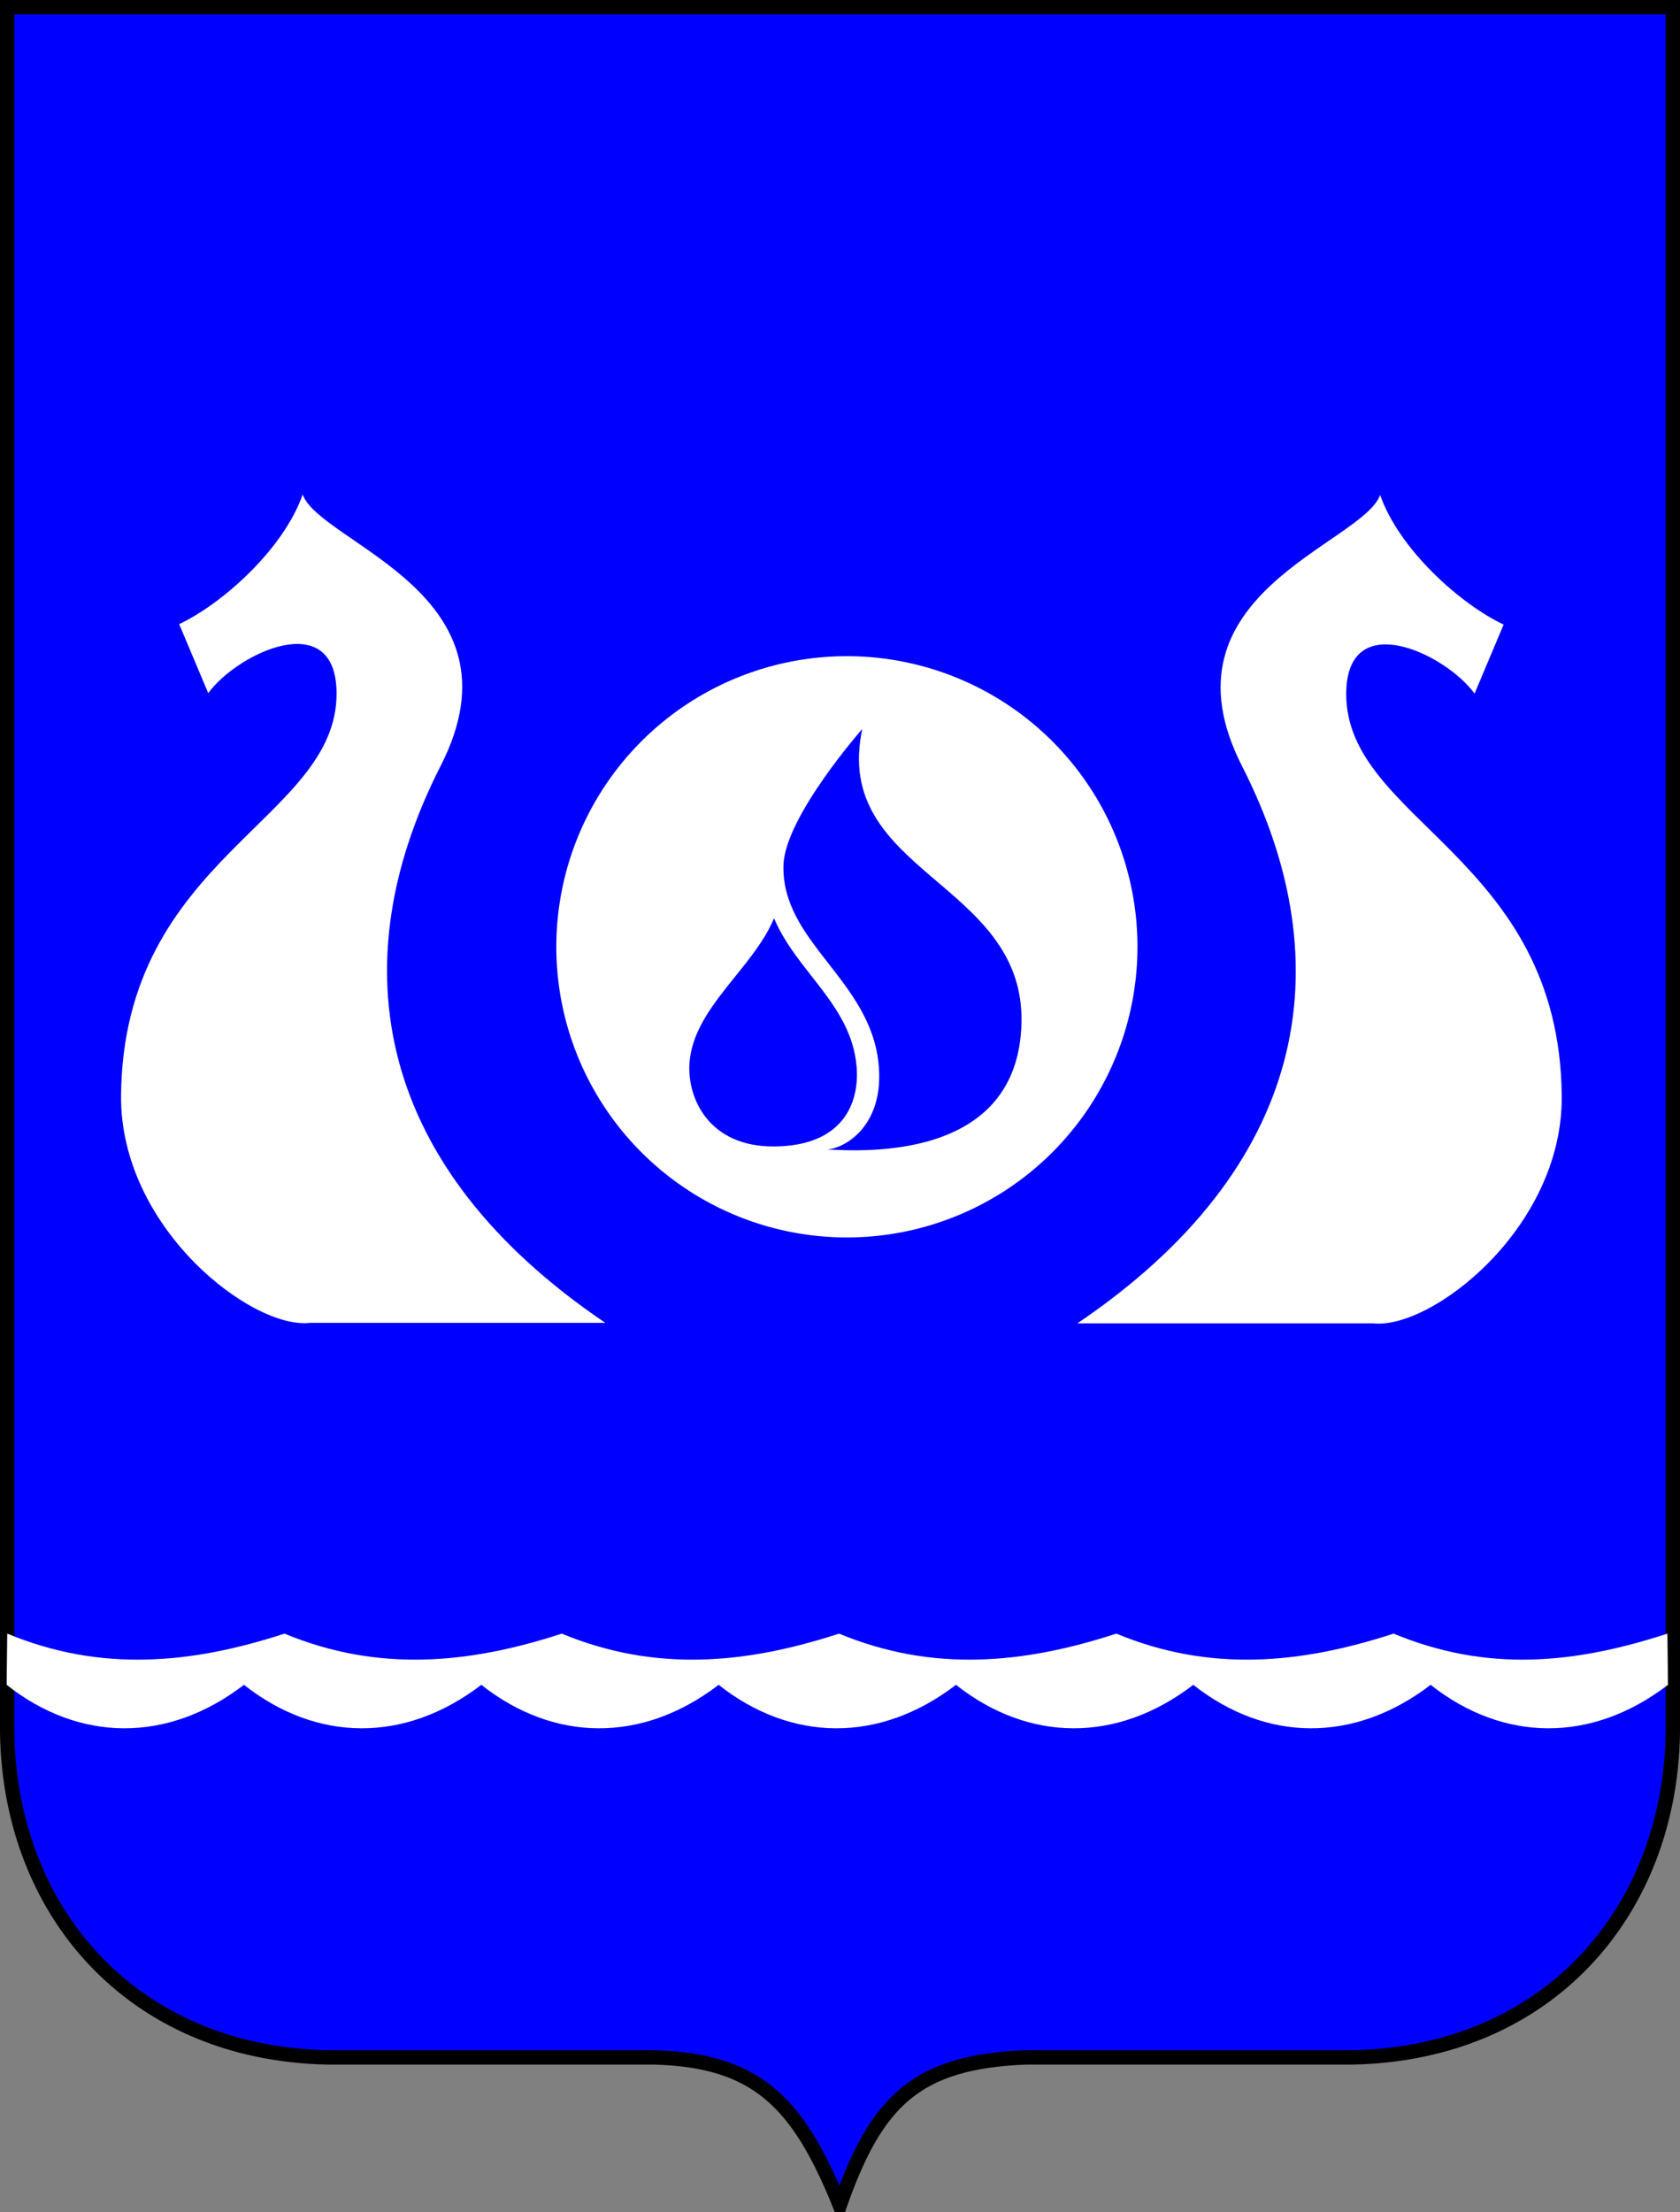 <?xml version="1.0" encoding="UTF-8" standalone="no"?>
<!-- Created with Inkscape (http://www.inkscape.org/) -->

<svg
   xmlns:dc="http://purl.org/dc/elements/1.1/"
   xmlns:cc="http://creativecommons.org/ns#"
   xmlns:rdf="http://www.w3.org/1999/02/22-rdf-syntax-ns#"
   xmlns:svg="http://www.w3.org/2000/svg"
   xmlns="http://www.w3.org/2000/svg"
   xmlns:xlink="http://www.w3.org/1999/xlink"
   xmlns:sodipodi="http://sodipodi.sourceforge.net/DTD/sodipodi-0.dtd"
   xmlns:inkscape="http://www.inkscape.org/namespaces/inkscape"
   width="350.406"
   height="461.344"
   id="svg3685"
   version="1.1"
   inkscape:version="0.47 r22583"
   sodipodi:docname="gerb_kirishi_1.svg">
  <rect width="100%" height="100%" fill="#808080" stroke="none"/>
  <defs
     id="defs3687" />
  <sodipodi:namedview
     id="base"
     pagecolor="#ffffff"
     bordercolor="#666666"
     borderopacity="1.0"
     inkscape:pageopacity="0.0"
     inkscape:pageshadow="2"
     inkscape:zoom="0.7"
     inkscape:cx="43.853819"
     inkscape:cy="308.60683"
     inkscape:document-units="px"
     inkscape:current-layer="svg3685"
     showgrid="false"
     inkscape:window-width="1440"
     inkscape:window-height="851"
     inkscape:window-x="-4"
     inkscape:window-y="-4"
     inkscape:window-maximized="1" />
  <path
     style="fill:#0000ff;fill-opacity:1;stroke:#000000;stroke-width:3;stroke-linecap:butt;stroke-linejoin:miter;stroke-miterlimit:4;stroke-opacity:1;stroke-dasharray:none;display:inline"
     d="m 1.5,1.5 0,359.844 c 0.555,37.247 25.983,66.792 66.688,67.688 l 68.188,0 c 21.192,0.567 29.995,9.045 38.781,30.812 7.62,-21.591 15.806,-29.929 38.906,-30.812 l 68.188,0 c 40.705,-0.896 66.101,-30.441 66.656,-67.688 L 348.906,1.5 1.5,1.5 z"
     id="path3613"
     sodipodi:nodetypes="cccccccccc" />
  <path
     sodipodi:type="arc"
     style="fill:#ffffff;fill-opacity:1;fill-rule:evenodd;stroke:none;display:inline"
     id="path3608"
     sodipodi:cx="174.75639"
     sodipodi:cy="211.24994"
     sodipodi:rx="57.831234"
     sodipodi:ry="57.831234"
     d="m 232.588,211.25 a 57.831,57.831 0 1 1 -115.662,0 57.831,57.831 0 1 1 115.662,0 z"
     transform="matrix(1.048,0,0,1.048,-6.505,-23.948)" />
  <path
     style="fill:#0000ff;fill-opacity:1;stroke:none;display:inline"
     d="m 161.627,239.076 c -13.953,0.155 -18.334,-10.271 -17.816,-17.417 0.835,-11.511 13.197,-19.578 17.637,-30.173 4.683,11.138 16.092,18.054 17.208,30.845 0.694,7.96 -3.076,16.589 -17.029,16.744 z"
     id="path3603"
     sodipodi:nodetypes="cscsz" />
  <path
     style="fill:#0000ff;fill-opacity:1;stroke:none;display:inline"
     d="m 172.52,239.701 c 3.954,-0.292 12.081,-5.196 10.714,-18.036 -1.855,-17.432 -20.27,-25.287 -19.821,-41.25 0.283,-10.067 16.429,-28.393 16.429,-28.393 -6.39,30.086 33.858,31.699 33.214,61.25 -0.636,28.862 -33.086,26.793 -40.536,26.429 z"
     id="path3605"
     sodipodi:nodetypes="csscsc" />
  <path
     style="fill:#ffffff;fill-opacity:1;stroke:none;display:inline"
     d="M 126.264,275.863 C 78.411,243.483 70.652,201.393 91.919,159.695 110.213,123.826 66.873,113.42 63.129,103.127 59.149,114.481 46.431,125.874 37.371,130.148 l 6.061,14.395 c 6.062,-8.337 26.689,-18.159 26.769,0 0.116,26.532 -44.454,34.029 -44.952,83.843 -0.276,27.645 27.308,48.891 39.396,47.477 l 61.619,1e-5 z"
     id="path3610"
     sodipodi:nodetypes="cscccsscc" />
  <use
     style="display:inline"
     x="0"
     y="0"
     xlink:href="#path3610"
     id="use3621"
     transform="matrix(-1,0,0,1,350.99,0.094)"
     width="348"
     height="460" />
  <path
     id="path3661"
     style="fill:#ffffff;fill-opacity:1;fill-rule:nonzero;stroke:none;display:inline"
     d="m 1.51,340.664 -0.126,10.68 c 15.098,11.926 33.534,12.242 49.502,0 15.098,11.926 33.534,12.242 49.502,0 15.098,11.926 33.534,12.242 49.502,0 15.098,11.926 33.534,12.242 49.502,0 15.098,11.926 33.534,12.242 49.502,0 15.098,11.926 33.534,12.242 49.502,0 15.098,11.926 33.534,12.242 49.502,0 l -0.115,-10.68 c -19.533,6.355 -37.606,8.078 -57.117,0 -19.533,6.355 -38.32,8.078 -57.831,0 -19.533,6.355 -38.32,8.078 -57.831,0 -19.533,6.355 -38.32,8.078 -57.831,0 -19.533,6.355 -38.32,8.078 -57.831,0 -19.533,6.355 -38.32,8.078 -57.831,0 z"
     sodipodi:nodetypes="cccccccccccccccc" />
</svg>
